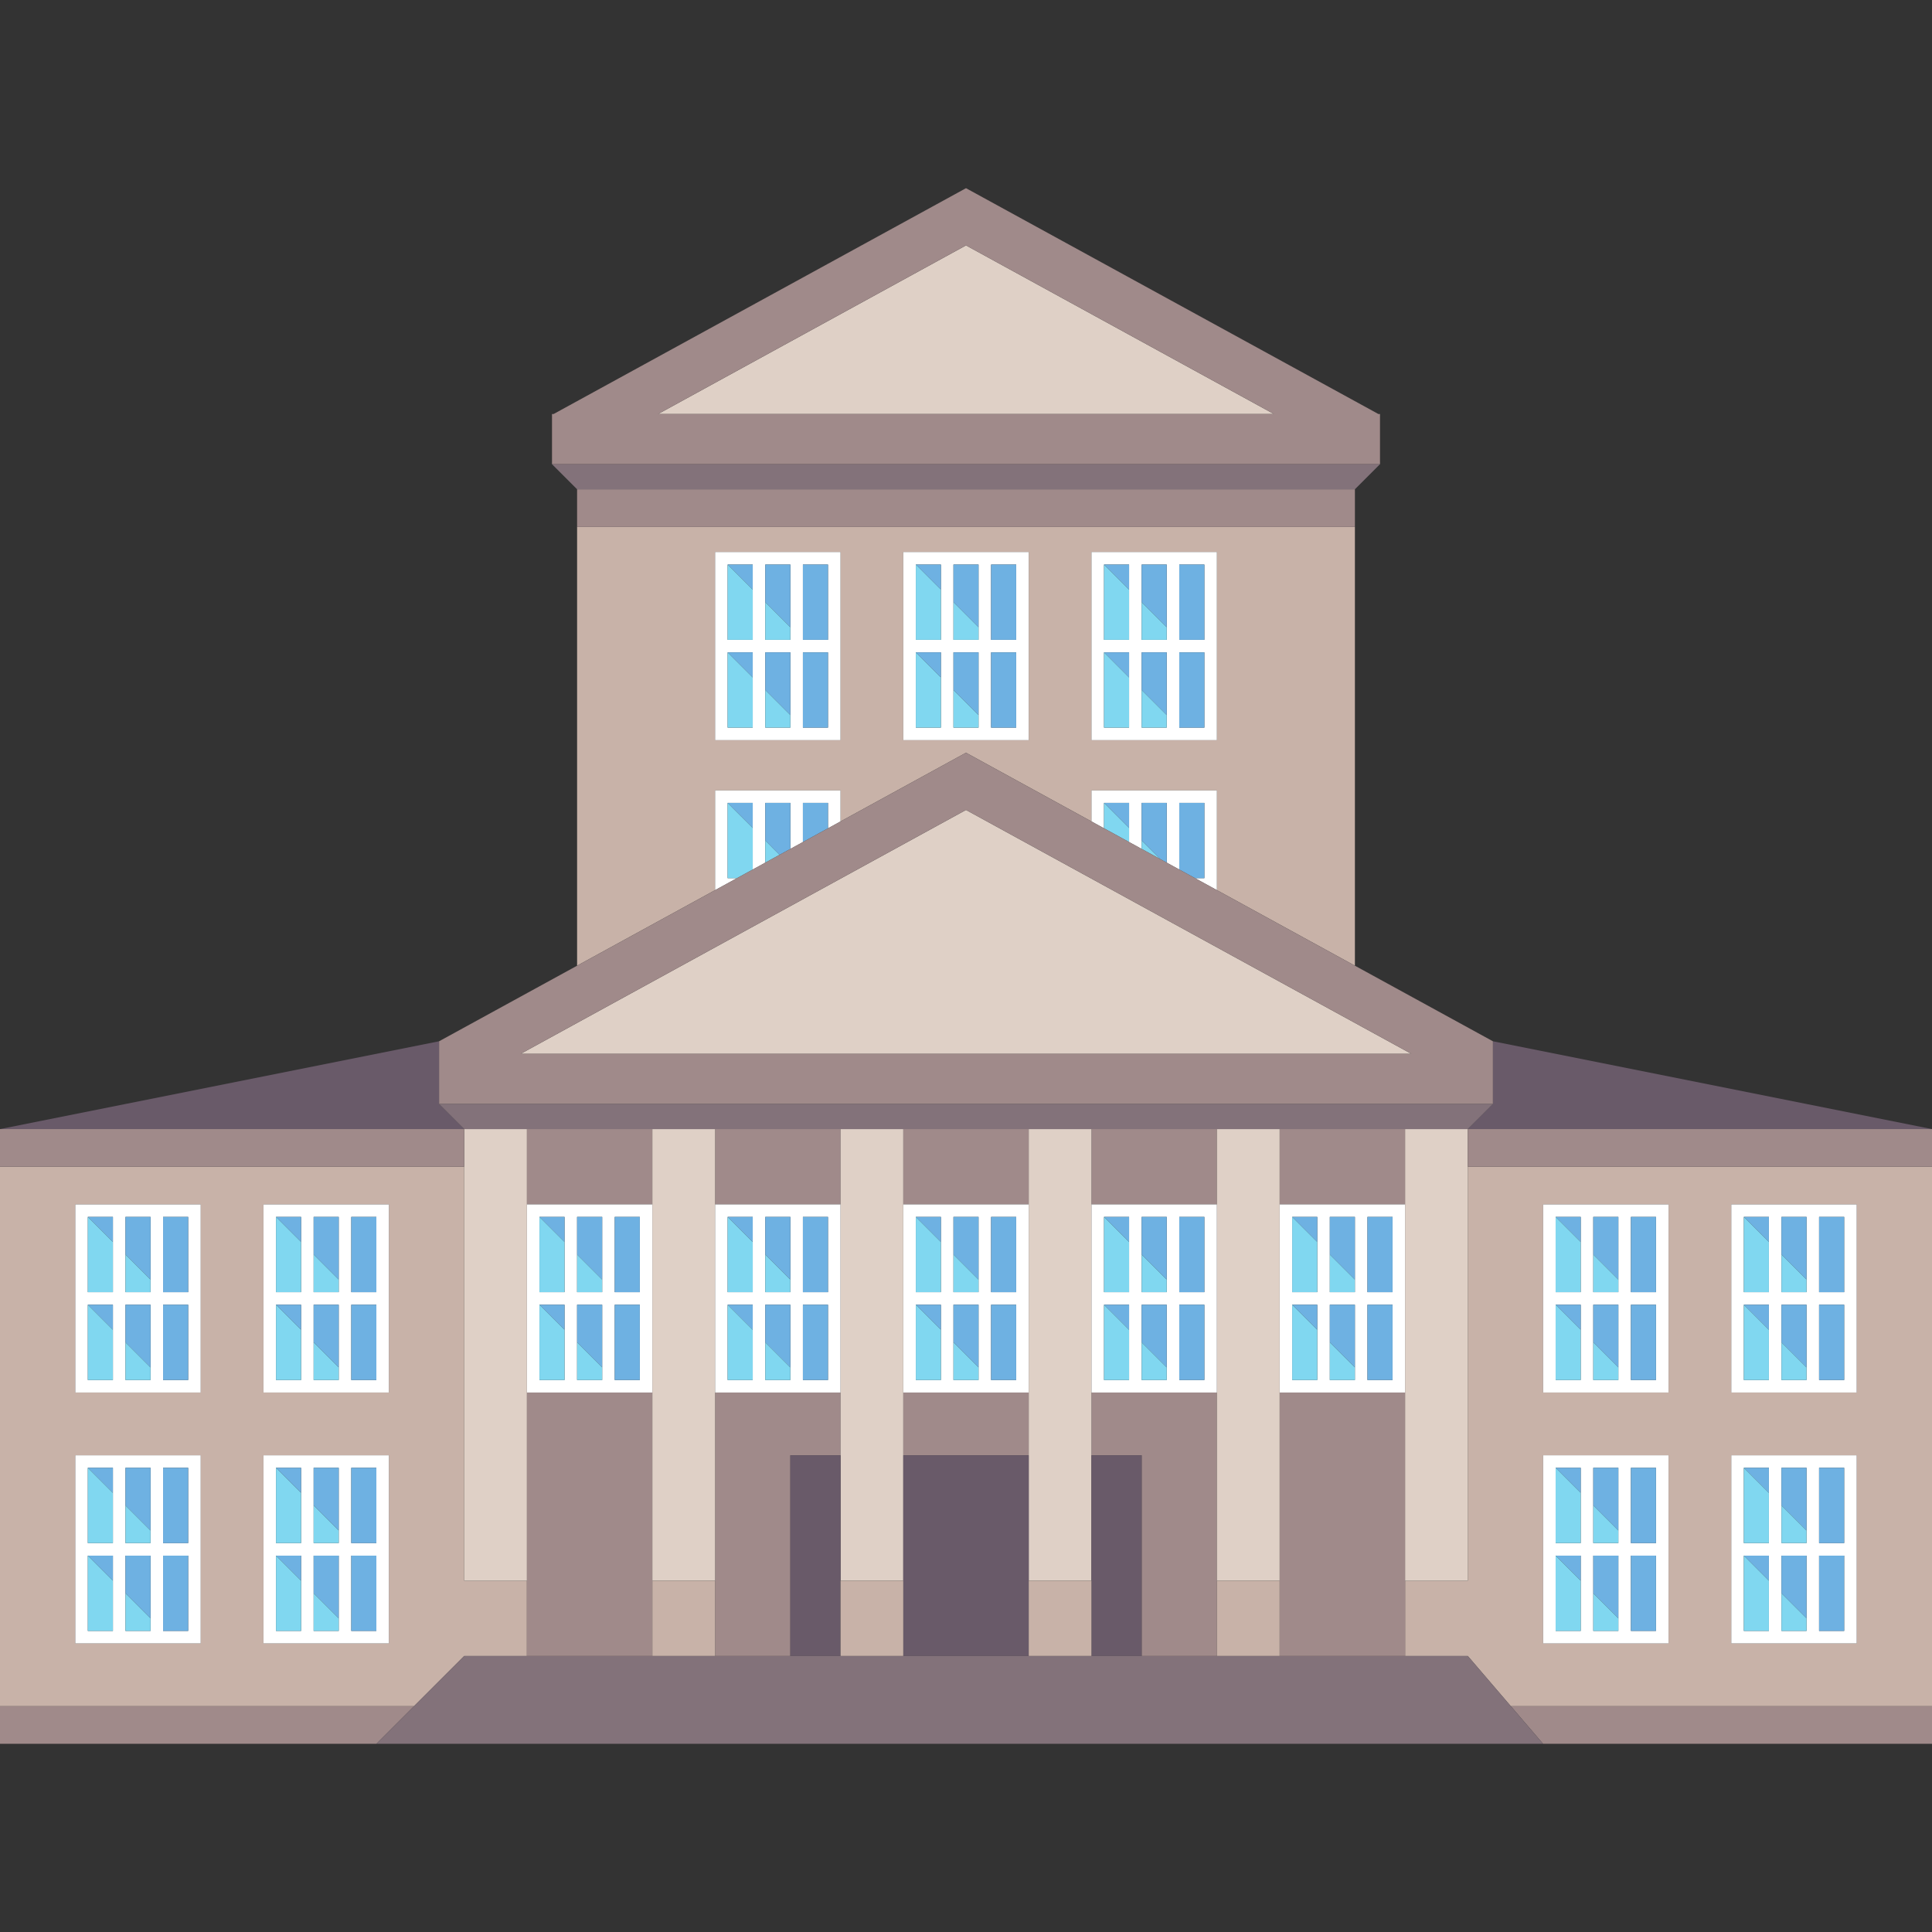 <?xml version="1.0" encoding="iso-8859-1"?>
<svg version="1.1" xmlns="http://www.w3.org/2000/svg" xmlns:xlink="http://www.w3.org/1999/xlink"
 x="0px" y="0px" viewBox="0 0 480 480"
><rect x="0" y="0" width="480" height="480" fill="#333333" stroke="none"/><g>
	<polygon style="fill:#695A69;" points="109.091,274.286 109.091,258.701 0,280.519 115.325,280.519 	"/>
	<polygon style="fill:#695A69;" points="364.675,280.519 480,280.519 370.909,258.701 370.909,274.286 	"/>
	<path style="fill:#C8B2A8;" d="M177.662,218.182v-21.818h31.169v7.718L240,187.013l31.169,17.069v-7.718h31.169v21.818v2.968
		l34.286,18.776V130.909H143.377v109.017l34.286-18.775V218.182z M271.169,162.078v-3.117v-21.818h31.169v21.818v3.117v21.818
		h-31.169V162.078z M224.416,162.078v-3.117v-21.818h31.169v21.818v3.117v21.818h-31.169V162.078z M177.662,162.078v-3.117v-21.818
		h31.169v21.818v3.117v21.818h-31.169V162.078z"/>
	<polygon style="fill:#FFFFFF;" points="177.662,196.364 177.662,218.182 177.662,221.15 183.083,218.182 180.779,218.182 
		180.779,199.481 187.013,199.481 187.013,205.714 187.013,216.03 190.13,214.323 190.13,208.831 190.13,199.481 196.364,199.481 
		196.364,210.909 199.48,209.202 199.48,199.481 205.714,199.481 205.714,205.789 208.831,204.082 208.831,196.364 	"/>
	<polygon style="fill:#6EB1E2;" points="190.13,199.481 190.13,208.831 193.678,212.38 196.364,210.909 196.364,199.481 	"/>
	<polygon style="fill:#6EB1E2;" points="199.48,199.481 199.48,209.202 205.714,205.789 205.714,199.481 	"/>
	<polygon style="fill:#6EB1E2;" points="187.013,199.481 180.779,199.481 187.013,205.714 	"/>
	<polygon style="fill:#80D7F0;" points="190.13,214.323 193.678,212.38 190.13,208.831 	"/>
	<polygon style="fill:#80D7F0;" points="180.779,199.481 180.779,218.182 183.083,218.182 187.013,216.03 187.013,205.714 	"/>
	<polygon style="fill:#FFFFFF;" points="302.338,196.364 271.169,196.364 271.169,204.082 274.286,205.788 274.286,199.481 
		280.519,199.481 280.519,205.714 280.519,209.202 283.636,210.909 283.636,208.831 283.636,199.481 289.87,199.481 289.87,214.323 
		292.987,216.03 292.987,199.481 299.221,199.481 299.221,218.182 296.917,218.182 302.338,221.15 302.338,218.182 	"/>
	<polygon style="fill:#6EB1E2;" points="283.636,199.481 283.636,208.831 288.229,213.424 289.87,214.323 289.87,199.481 	"/>
	<polygon style="fill:#6EB1E2;" points="280.519,199.481 274.286,199.481 280.519,205.714 	"/>
	<polygon style="fill:#6EB1E2;" points="299.221,199.481 292.987,199.481 292.987,216.03 296.917,218.182 299.221,218.182 	"/>
	<polygon style="fill:#80D7F0;" points="274.286,199.481 274.286,205.788 280.519,209.202 280.519,205.714 	"/>
	<polygon style="fill:#80D7F0;" points="283.636,210.909 288.229,213.424 283.636,208.831 	"/>
	<rect x="143.377" y="121.558" style="fill:#A08A8A;" width="193.247" height="9.351"/>
	<path style="fill:#C8B2A8;" d="M364.675,392.727h-15.584v18.701h15.584l10.686,12.468H480V289.87H364.675V392.727z M430.13,324.156
		v-3.117v-21.818h31.169v21.818v3.117v21.818H430.13V324.156z M430.13,386.494v-3.117v-21.818h31.169v21.818v3.117v21.818H430.13
		V386.494z M383.377,324.156v-3.117v-21.818h31.169v21.818v3.117v21.818h-31.169V324.156z M383.377,386.494v-3.117v-21.818h31.169
		v21.818v3.117v21.818h-31.169V386.494z"/>
	<path style="fill:#C8B2A8;" d="M115.325,411.429h15.584v-18.701h-15.584V289.87H0v134.026h102.857L115.325,411.429z M49.87,383.377
		v3.117v21.818H18.701v-21.818v-3.117v-21.818H49.87V383.377z M49.87,321.039v3.117v21.818H18.701v-21.818v-3.117v-21.818H49.87
		V321.039z M96.623,383.377v3.117v21.818H65.455v-21.818v-3.117v-21.818h31.169V383.377z M96.623,324.156v21.818H65.455v-21.818
		v-3.117v-21.818h31.169v21.818V324.156z"/>
	<polygon style="fill:#DFD0C6;" points="240,60.968 163.507,102.857 316.493,102.857 	"/>
	<polygon style="fill:#DFD0C6;" points="350.644,261.818 240,201.228 129.356,261.818 	"/>
	<polygon style="fill:#A08A8A;" points="162.078,280.519 130.909,280.519 130.909,299.221 143.377,299.221 162.078,299.221 
		162.078,321.039 162.078,324.156 162.078,345.974 130.909,345.974 130.909,392.727 130.909,411.429 162.078,411.429 
		162.078,392.727 	"/>
	<polygon style="fill:#A08A8A;" points="208.831,361.558 208.831,280.519 177.662,280.519 177.662,299.221 208.831,299.221 
		208.831,321.039 208.831,324.156 208.831,345.974 177.662,345.974 177.662,392.727 177.662,411.429 196.364,411.429 
		196.364,361.558 	"/>
	<polygon style="fill:#A08A8A;" points="302.338,280.519 271.169,280.519 271.169,299.221 302.338,299.221 302.338,321.039 
		302.338,324.156 302.338,345.974 271.169,345.974 271.169,361.558 283.636,361.558 283.636,411.429 302.338,411.429 
		302.338,392.727 	"/>
	<polygon style="fill:#A08A8A;" points="317.922,280.519 317.922,299.221 336.623,299.221 349.091,299.221 349.091,321.039 
		349.091,324.156 349.091,345.974 317.922,345.974 317.922,392.727 317.922,411.429 349.091,411.429 349.091,392.727 
		349.091,280.519 	"/>
	<polygon style="fill:#A08A8A;" points="255.584,299.221 255.584,321.039 255.584,324.156 255.584,345.974 224.416,345.974 
		224.416,361.558 255.584,361.558 255.584,280.519 224.416,280.519 224.416,299.221 	"/>
	<path style="fill:#A08A8A;" d="M115.325,274.286h15.584h31.169h15.584h31.169h15.584h31.169h15.584h31.169h15.584h31.169h15.584
		h6.234v-15.584l-34.286-18.776l-34.286-18.776l-5.42-2.968l-3.93-2.152l-3.117-1.707l-1.641-0.898l-4.593-2.515l-3.117-1.707
		l-6.234-3.414l-3.117-1.707L240,187.013l-31.169,17.069l-3.117,1.707l-6.234,3.414l-3.117,1.707l-2.685,1.471l-3.548,1.943
		l-3.117,1.707l-3.93,2.152l-5.421,2.968l-34.286,18.775l-34.286,18.776v15.584H115.325z M240,201.228l110.644,60.591H129.356
		L240,201.228z"/>
	<polygon style="fill:#DFD0C6;" points="130.909,345.974 130.909,324.156 130.909,321.039 130.909,299.221 130.909,299.221 
		130.909,280.519 115.325,280.519 115.325,289.87 115.325,392.727 130.909,392.727 130.909,345.974 	"/>
	<polygon style="fill:#DFD0C6;" points="162.078,392.727 177.662,392.727 177.662,345.974 177.662,345.974 177.662,324.156 
		177.662,321.039 177.662,299.221 177.662,299.221 177.662,280.519 162.078,280.519 	"/>
	<polygon style="fill:#DFD0C6;" points="208.831,361.558 208.831,392.727 224.416,392.727 224.416,361.558 224.416,345.974 
		224.416,345.974 224.416,324.156 224.416,321.039 224.416,299.221 224.416,299.221 224.416,280.519 208.831,280.519 	"/>
	<polygon style="fill:#DFD0C6;" points="255.584,361.558 255.584,392.727 271.169,392.727 271.169,361.558 271.169,345.974 
		271.169,345.974 271.169,324.156 271.169,321.039 271.169,299.221 271.169,299.221 271.169,280.519 255.584,280.519 	"/>
	<polygon style="fill:#DFD0C6;" points="302.338,392.727 317.922,392.727 317.922,345.974 317.922,345.974 317.922,324.156 
		317.922,321.039 317.922,299.221 317.922,299.221 317.922,280.519 302.338,280.519 	"/>
	<polygon style="fill:#DFD0C6;" points="349.091,392.727 364.675,392.727 364.675,289.87 364.675,280.519 349.091,280.519 	"/>
	<polygon style="fill:#83727A;" points="364.675,274.286 349.091,274.286 317.922,274.286 302.338,274.286 271.169,274.286 
		255.584,274.286 224.416,274.286 208.831,274.286 177.662,274.286 162.078,274.286 130.909,274.286 115.325,274.286 
		109.091,274.286 115.325,280.519 130.909,280.519 162.078,280.519 177.662,280.519 208.831,280.519 224.416,280.519 
		255.584,280.519 271.169,280.519 302.338,280.519 317.922,280.519 349.091,280.519 364.675,280.519 370.909,274.286 	"/>
	<polygon style="fill:#695A69;" points="255.584,361.558 224.416,361.558 224.416,392.727 224.416,411.429 255.584,411.429 
		255.584,392.727 	"/>
	<polygon style="fill:#695A69;" points="208.831,361.558 196.364,361.558 196.364,411.429 208.831,411.429 208.831,392.727 	"/>
	<polygon style="fill:#695A69;" points="271.169,361.558 271.169,392.727 271.169,411.429 283.636,411.429 283.636,361.558 	"/>
	<path style="fill:#A08A8A;" d="M342.857,115.325v-12.468h-0.406L240,46.753l-102.451,56.104h-0.406v12.468H342.857z M240,60.968
		l76.493,41.889H163.507L240,60.968z"/>
	<polygon style="fill:#83727A;" points="342.857,115.325 137.143,115.325 143.377,121.558 336.623,121.558 	"/>
	<rect x="162.078" y="392.727" style="fill:#C8B2A8;" width="15.584" height="18.701"/>
	<rect x="208.831" y="392.727" style="fill:#C8B2A8;" width="15.584" height="18.701"/>
	<rect x="255.584" y="392.727" style="fill:#C8B2A8;" width="15.584" height="18.701"/>
	<rect x="302.338" y="392.727" style="fill:#C8B2A8;" width="15.584" height="18.701"/>
	<polygon style="fill:#A08A8A;" points="0,423.896 0,433.247 93.507,433.247 102.857,423.896 	"/>
	<rect y="280.519" style="fill:#A08A8A;" width="115.325" height="9.351"/>
	<rect x="364.675" y="280.519" style="fill:#A08A8A;" width="115.325" height="9.351"/>
	<polygon style="fill:#A08A8A;" points="383.377,433.247 480,433.247 480,423.896 375.362,423.896 	"/>
	<polygon style="fill:#83727A;" points="364.675,411.429 349.091,411.429 317.922,411.429 302.338,411.429 283.636,411.429 
		271.169,411.429 255.584,411.429 224.416,411.429 208.831,411.429 196.364,411.429 177.662,411.429 162.078,411.429 
		130.909,411.429 115.325,411.429 102.857,423.896 93.507,433.247 109.091,433.247 370.909,433.247 383.377,433.247 
		375.362,423.896 	"/>
	<path style="fill:#FFFFFF;" d="M18.701,321.039v3.117v21.818H49.87v-21.818v-3.117v-21.818H18.701V321.039z M31.169,342.857v-9.351
		v-9.351h6.234v15.584v3.117H31.169z M46.753,342.857h-6.234v-18.701h6.234V342.857z M46.753,302.338v18.701h-6.234v-18.701H46.753z
		 M37.403,302.338v15.584v3.117h-6.234v-9.351v-9.351H37.403z M21.818,302.338h6.234v6.234v12.468h-6.234V302.338z M21.818,324.156
		h6.234v6.234v12.468h-6.234V324.156z"/>
	<polygon style="fill:#6EB1E2;" points="37.403,317.922 37.403,302.338 31.169,302.338 31.169,311.688 	"/>
	<polygon style="fill:#6EB1E2;" points="28.052,302.338 21.818,302.338 28.052,308.571 	"/>
	<rect x="40.519" y="302.338" style="fill:#6EB1E2;" width="6.234" height="18.701"/>
	<rect x="40.519" y="324.156" style="fill:#6EB1E2;" width="6.234" height="18.701"/>
	<polygon style="fill:#6EB1E2;" points="37.403,324.156 31.169,324.156 31.169,333.506 37.403,339.74 	"/>
	<polygon style="fill:#6EB1E2;" points="28.052,324.156 21.818,324.156 28.052,330.39 	"/>
	<polygon style="fill:#80D7F0;" points="31.169,321.039 37.403,321.039 37.403,317.922 31.169,311.688 	"/>
	<polygon style="fill:#80D7F0;" points="28.052,308.571 21.818,302.338 21.818,321.039 28.052,321.039 	"/>
	<polygon style="fill:#80D7F0;" points="31.169,333.506 31.169,342.857 37.403,342.857 37.403,339.74 	"/>
	<polygon style="fill:#80D7F0;" points="28.052,330.39 21.818,324.156 21.818,342.857 28.052,342.857 	"/>
	<path style="fill:#FFFFFF;" d="M65.455,299.221v21.818v3.117v21.818h31.169v-21.818v-3.117v-21.818H65.455z M84.156,302.338v15.584
		v3.117h-6.234v-9.351v-9.351H84.156z M68.571,302.338h6.234v6.234v12.468h-6.234V302.338z M68.571,342.857v-18.701h6.234v6.234
		v12.468H68.571z M77.922,342.857v-9.351v-9.351h6.234v15.584v3.117H77.922z M93.506,342.857h-6.234v-18.701h6.234V342.857z
		 M93.506,321.039h-6.234v-18.701h6.234V321.039z"/>
	<polygon style="fill:#6EB1E2;" points="74.805,302.338 68.571,302.338 74.805,308.571 	"/>
	<rect x="87.273" y="302.338" style="fill:#6EB1E2;" width="6.234" height="18.701"/>
	<polygon style="fill:#6EB1E2;" points="84.156,317.922 84.156,302.338 77.922,302.338 77.922,311.688 	"/>
	<polygon style="fill:#6EB1E2;" points="84.156,324.156 77.922,324.156 77.922,333.506 84.156,339.74 	"/>
	<rect x="87.273" y="324.156" style="fill:#6EB1E2;" width="6.234" height="18.701"/>
	<polygon style="fill:#6EB1E2;" points="74.805,324.156 68.571,324.156 74.805,330.39 	"/>
	<polygon style="fill:#80D7F0;" points="77.922,321.039 84.156,321.039 84.156,317.922 77.922,311.688 	"/>
	<polygon style="fill:#80D7F0;" points="74.805,308.571 68.571,302.338 68.571,321.039 74.805,321.039 	"/>
	<polygon style="fill:#80D7F0;" points="77.922,333.506 77.922,342.857 84.156,342.857 84.156,339.74 	"/>
	<polygon style="fill:#80D7F0;" points="68.571,324.156 68.571,342.857 74.805,342.857 74.805,330.39 	"/>
	<path style="fill:#FFFFFF;" d="M18.701,383.377v3.117v21.818H49.87v-21.818v-3.117v-21.818H18.701V383.377z M31.169,405.195v-9.351
		v-9.351h6.234v15.584v3.117H31.169z M46.753,405.195h-6.234v-18.701h6.234V405.195z M46.753,364.675v18.701h-6.234v-18.701H46.753z
		 M37.403,364.675v15.584v3.117h-6.234v-9.351v-9.351H37.403z M21.818,364.675h6.234v6.234v12.468h-6.234V364.675z M21.818,386.494
		h6.234v6.234v12.468h-6.234V386.494z"/>
	<polygon style="fill:#6EB1E2;" points="37.403,380.26 37.403,364.675 31.169,364.675 31.169,374.026 	"/>
	<rect x="40.519" y="364.675" style="fill:#6EB1E2;" width="6.234" height="18.701"/>
	<polygon style="fill:#6EB1E2;" points="28.052,364.675 21.818,364.675 28.052,370.909 	"/>
	<rect x="40.519" y="386.494" style="fill:#6EB1E2;" width="6.234" height="18.701"/>
	<polygon style="fill:#6EB1E2;" points="28.052,386.494 21.818,386.494 28.052,392.727 	"/>
	<polygon style="fill:#6EB1E2;" points="37.403,386.494 31.169,386.494 31.169,395.844 37.403,402.078 	"/>
	<polygon style="fill:#80D7F0;" points="28.052,370.909 21.818,364.675 21.818,383.377 28.052,383.377 	"/>
	<polygon style="fill:#80D7F0;" points="31.169,383.377 37.403,383.377 37.403,380.26 31.169,374.026 	"/>
	<polygon style="fill:#80D7F0;" points="31.169,395.844 31.169,405.195 37.403,405.195 37.403,402.078 	"/>
	<polygon style="fill:#80D7F0;" points="28.052,392.727 21.818,386.494 21.818,405.195 28.052,405.195 	"/>
	<path style="fill:#FFFFFF;" d="M65.455,383.377v3.117v21.818h31.169v-21.818v-3.117v-21.818H65.455V383.377z M77.922,405.195
		v-9.351v-9.351h6.234v15.584v3.117H77.922z M93.506,405.195h-6.234v-18.701h6.234V405.195z M93.506,364.675v18.701h-6.234v-18.701
		H93.506z M84.156,364.675v15.584v3.117h-6.234v-9.351v-9.351H84.156z M68.571,364.675h6.234v6.234v12.468h-6.234V364.675z
		 M68.571,386.494h6.234v6.234v12.468h-6.234V386.494z"/>
	<polygon style="fill:#6EB1E2;" points="84.156,380.26 84.156,364.675 77.922,364.675 77.922,374.026 	"/>
	<polygon style="fill:#6EB1E2;" points="74.805,364.675 68.571,364.675 74.805,370.909 	"/>
	<rect x="87.273" y="364.675" style="fill:#6EB1E2;" width="6.234" height="18.701"/>
	<polygon style="fill:#6EB1E2;" points="84.156,386.494 77.922,386.494 77.922,395.844 84.156,402.078 	"/>
	<polygon style="fill:#6EB1E2;" points="74.805,386.494 68.571,386.494 74.805,392.727 	"/>
	<rect x="87.273" y="386.494" style="fill:#6EB1E2;" width="6.234" height="18.701"/>
	<polygon style="fill:#80D7F0;" points="77.922,383.377 84.156,383.377 84.156,380.26 77.922,374.026 	"/>
	<polygon style="fill:#80D7F0;" points="74.805,370.909 68.571,364.675 68.571,383.377 74.805,383.377 	"/>
	<polygon style="fill:#80D7F0;" points="74.805,392.727 68.571,386.494 68.571,405.195 74.805,405.195 	"/>
	<polygon style="fill:#80D7F0;" points="77.922,395.844 77.922,405.195 84.156,405.195 84.156,402.078 	"/>
	<path style="fill:#FFFFFF;" d="M130.909,321.039v3.117v21.818h0h31.169v-21.818v-3.117v-21.818h-18.701h-12.468h0V321.039z
		 M143.377,342.857v-9.351v-9.351h6.234v15.584v3.117H143.377z M158.961,342.857h-6.234v-18.701h6.234V342.857z M158.961,302.338
		v18.701h-6.234v-18.701H158.961z M149.61,302.338v15.584v3.117h-6.234v-9.351v-9.351H149.61z M134.026,302.338h6.234v6.234v12.468
		h-6.234V302.338z M134.026,324.156h6.234v6.234v12.468h-6.234V324.156z"/>
	<rect x="152.727" y="302.338" style="fill:#6EB1E2;" width="6.234" height="18.701"/>
	<polygon style="fill:#6EB1E2;" points="149.61,317.922 149.61,302.338 143.377,302.338 143.377,311.688 	"/>
	<polygon style="fill:#6EB1E2;" points="140.26,302.338 134.026,302.338 140.26,308.571 	"/>
	<polygon style="fill:#6EB1E2;" points="140.26,324.156 134.026,324.156 140.26,330.39 	"/>
	<polygon style="fill:#6EB1E2;" points="149.61,324.156 143.377,324.156 143.377,333.506 149.61,339.74 	"/>
	<rect x="152.727" y="324.156" style="fill:#6EB1E2;" width="6.234" height="18.701"/>
	<polygon style="fill:#80D7F0;" points="143.377,321.039 149.61,321.039 149.61,317.922 143.377,311.688 	"/>
	<polygon style="fill:#80D7F0;" points="140.26,308.571 134.026,302.338 134.026,321.039 140.26,321.039 	"/>
	<polygon style="fill:#80D7F0;" points="140.26,330.39 134.026,324.156 134.026,342.857 140.26,342.857 	"/>
	<polygon style="fill:#80D7F0;" points="143.377,333.506 143.377,342.857 149.61,342.857 149.61,339.74 	"/>
	<path style="fill:#FFFFFF;" d="M177.662,321.039v3.117v21.818h0h31.169v-21.818v-3.117v-21.818h-31.169h0V321.039z M190.13,342.857
		v-9.351v-9.351h6.234v15.584v3.117H190.13z M205.714,342.857h-6.234v-18.701h6.234V342.857z M205.714,302.338v18.701h-6.234
		v-18.701H205.714z M196.364,302.338v15.584v3.117h-6.234v-9.351v-9.351H196.364z M180.779,302.338h6.234v6.234v12.468h-6.234
		V302.338z M180.779,324.156h6.234v6.234v12.468h-6.234V324.156z"/>
	<rect x="199.48" y="302.338" style="fill:#6EB1E2;" width="6.234" height="18.701"/>
	<polygon style="fill:#6EB1E2;" points="187.013,302.338 180.779,302.338 187.013,308.571 	"/>
	<polygon style="fill:#6EB1E2;" points="196.364,317.922 196.364,302.338 190.13,302.338 190.13,311.688 	"/>
	<polygon style="fill:#6EB1E2;" points="196.364,324.156 190.13,324.156 190.13,333.506 196.364,339.74 	"/>
	<polygon style="fill:#6EB1E2;" points="187.013,324.156 180.779,324.156 187.013,330.39 	"/>
	<rect x="199.48" y="324.156" style="fill:#6EB1E2;" width="6.234" height="18.701"/>
	<polygon style="fill:#80D7F0;" points="190.13,321.039 196.364,321.039 196.364,317.922 190.13,311.688 	"/>
	<polygon style="fill:#80D7F0;" points="187.013,308.571 180.779,302.338 180.779,321.039 187.013,321.039 	"/>
	<polygon style="fill:#80D7F0;" points="187.013,330.39 180.779,324.156 180.779,342.857 187.013,342.857 	"/>
	<polygon style="fill:#80D7F0;" points="190.13,333.506 190.13,342.857 196.364,342.857 196.364,339.74 	"/>
	<path style="fill:#FFFFFF;" d="M255.584,324.156v-3.117v-21.818h-31.169h0v21.818v3.117v21.818h0h31.169V324.156z M243.117,302.338
		v15.584v3.117h-6.234v-9.351v-9.351H243.117z M227.532,302.338h6.234v6.234v12.468h-6.234V302.338z M227.532,342.857v-18.701h6.234
		v6.234v12.468H227.532z M236.883,342.857v-9.351v-9.351h6.234v15.584v3.117H236.883z M252.467,342.857h-6.234v-18.701h6.234
		V342.857z M252.467,321.039h-6.234v-18.701h6.234V321.039z"/>
	<polygon style="fill:#6EB1E2;" points="243.117,317.922 243.117,302.338 236.883,302.338 236.883,311.688 	"/>
	<polygon style="fill:#6EB1E2;" points="233.766,302.338 227.532,302.338 233.766,308.571 	"/>
	<rect x="246.234" y="302.338" style="fill:#6EB1E2;" width="6.234" height="18.701"/>
	<rect x="246.234" y="324.156" style="fill:#6EB1E2;" width="6.234" height="18.701"/>
	<polygon style="fill:#6EB1E2;" points="243.117,324.156 236.883,324.156 236.883,333.506 243.117,339.74 	"/>
	<polygon style="fill:#6EB1E2;" points="233.766,324.156 227.532,324.156 233.766,330.39 	"/>
	<polygon style="fill:#80D7F0;" points="233.766,308.571 227.532,302.338 227.532,321.039 233.766,321.039 	"/>
	<polygon style="fill:#80D7F0;" points="236.883,321.039 243.117,321.039 243.117,317.922 236.883,311.688 	"/>
	<polygon style="fill:#80D7F0;" points="236.883,333.506 236.883,342.857 243.117,342.857 243.117,339.74 	"/>
	<polygon style="fill:#80D7F0;" points="227.532,324.156 227.532,342.857 233.766,342.857 233.766,330.39 	"/>
	<path style="fill:#FFFFFF;" d="M271.169,321.039v3.117v21.818h0h31.169v-21.818v-3.117v-21.818h-31.169h0V321.039z
		 M283.636,342.857v-9.351v-9.351h6.234v15.584v3.117H283.636z M299.221,342.857h-6.234v-18.701h6.234V342.857z M299.221,302.338
		v18.701h-6.234v-18.701H299.221z M289.87,302.338v15.584v3.117h-6.234v-9.351v-9.351H289.87z M274.286,302.338h6.234v6.234v12.468
		h-6.234V302.338z M274.286,324.156h6.234v6.234v12.468h-6.234V324.156z"/>
	<polygon style="fill:#6EB1E2;" points="289.87,317.922 289.87,302.338 283.636,302.338 283.636,311.688 	"/>
	<polygon style="fill:#6EB1E2;" points="280.519,302.338 274.286,302.338 280.519,308.571 	"/>
	<rect x="292.987" y="302.338" style="fill:#6EB1E2;" width="6.234" height="18.701"/>
	<polygon style="fill:#6EB1E2;" points="289.87,324.156 283.636,324.156 283.636,333.506 289.87,339.74 	"/>
	<polygon style="fill:#6EB1E2;" points="280.519,324.156 274.286,324.156 280.519,330.39 	"/>
	<rect x="292.987" y="324.156" style="fill:#6EB1E2;" width="6.234" height="18.701"/>
	<polygon style="fill:#80D7F0;" points="283.636,321.039 289.87,321.039 289.87,317.922 283.636,311.688 	"/>
	<polygon style="fill:#80D7F0;" points="280.519,308.571 274.286,302.338 274.286,321.039 280.519,321.039 	"/>
	<polygon style="fill:#80D7F0;" points="283.636,333.506 283.636,342.857 289.87,342.857 289.87,339.74 	"/>
	<polygon style="fill:#80D7F0;" points="280.519,330.39 274.286,324.156 274.286,342.857 280.519,342.857 	"/>
	<path style="fill:#FFFFFF;" d="M317.922,321.039v3.117v21.818h0h31.169v-21.818v-3.117v-21.818h-12.467h-18.701h0V321.039z
		 M330.39,342.857v-9.351v-9.351h6.234v15.584v3.117H330.39z M345.974,342.857h-6.234v-18.701h6.234V342.857z M345.974,302.338
		v18.701h-6.234v-18.701H345.974z M336.623,302.338v15.584v3.117h-6.234v-9.351v-9.351H336.623z M321.039,302.338h6.234v6.234
		v12.468h-6.234V302.338z M321.039,324.156h6.234v6.234v12.468h-6.234V324.156z"/>
	<polygon style="fill:#6EB1E2;" points="336.623,317.922 336.623,302.338 330.39,302.338 330.39,311.688 	"/>
	<rect x="339.74" y="302.338" style="fill:#6EB1E2;" width="6.234" height="18.701"/>
	<polygon style="fill:#6EB1E2;" points="327.273,302.338 321.039,302.338 327.273,308.571 	"/>
	<polygon style="fill:#6EB1E2;" points="336.623,324.156 330.39,324.156 330.39,333.506 336.623,339.74 	"/>
	<rect x="339.74" y="324.156" style="fill:#6EB1E2;" width="6.234" height="18.701"/>
	<polygon style="fill:#6EB1E2;" points="327.273,324.156 321.039,324.156 327.273,330.39 	"/>
	<polygon style="fill:#80D7F0;" points="330.39,321.039 336.623,321.039 336.623,317.922 330.39,311.688 	"/>
	<polygon style="fill:#80D7F0;" points="327.273,308.571 321.039,302.338 321.039,321.039 327.273,321.039 	"/>
	<polygon style="fill:#80D7F0;" points="327.273,330.39 321.039,324.156 321.039,342.857 327.273,342.857 	"/>
	<polygon style="fill:#80D7F0;" points="330.39,333.506 330.39,342.857 336.623,342.857 336.623,339.74 	"/>
	<path style="fill:#FFFFFF;" d="M414.545,324.156v-3.117v-21.818h-31.169v21.818v3.117v21.818h31.169V324.156z M402.078,302.338
		v15.584v3.117h-6.234v-9.351v-9.351H402.078z M386.493,302.338h6.234v6.234v12.468h-6.234V302.338z M386.493,342.857v-18.701h6.234
		v6.234v12.468H386.493z M395.844,342.857v-9.351v-9.351h6.234v15.584v3.117H395.844z M411.428,342.857h-6.234v-18.701h6.234
		V342.857z M411.428,321.039h-6.234v-18.701h6.234V321.039z"/>
	<polygon style="fill:#6EB1E2;" points="402.078,317.922 402.078,302.338 395.844,302.338 395.844,311.688 	"/>
	<rect x="405.195" y="302.338" style="fill:#6EB1E2;" width="6.234" height="18.701"/>
	<polygon style="fill:#6EB1E2;" points="392.727,302.338 386.493,302.338 392.727,308.571 	"/>
	<rect x="405.195" y="324.156" style="fill:#6EB1E2;" width="6.234" height="18.701"/>
	<polygon style="fill:#6EB1E2;" points="402.078,324.156 395.844,324.156 395.844,333.506 402.078,339.74 	"/>
	<polygon style="fill:#6EB1E2;" points="392.727,324.156 386.493,324.156 392.727,330.39 	"/>
	<polygon style="fill:#80D7F0;" points="392.727,308.571 386.493,302.338 386.493,321.039 392.727,321.039 	"/>
	<polygon style="fill:#80D7F0;" points="395.844,321.039 402.078,321.039 402.078,317.922 395.844,311.688 	"/>
	<polygon style="fill:#80D7F0;" points="395.844,333.506 395.844,342.857 402.078,342.857 402.078,339.74 	"/>
	<polygon style="fill:#80D7F0;" points="386.493,324.156 386.493,342.857 392.727,342.857 392.727,330.39 	"/>
	<path style="fill:#FFFFFF;" d="M461.299,324.156v-3.117v-21.818H430.13v21.818v3.117v21.818h31.169V324.156z M448.831,302.338
		v15.584v3.117h-6.234v-9.351v-9.351H448.831z M433.247,302.338h6.234v6.234v12.468h-6.234V302.338z M433.247,342.857v-18.701h6.234
		v6.234v12.468H433.247z M442.597,342.857v-9.351v-9.351h6.234v15.584v3.117H442.597z M458.182,342.857h-6.234v-18.701h6.234
		V342.857z M458.182,321.039h-6.234v-18.701h6.234V321.039z"/>
	<polygon style="fill:#6EB1E2;" points="448.831,317.922 448.831,302.338 442.597,302.338 442.597,311.688 	"/>
	<rect x="451.948" y="302.338" style="fill:#6EB1E2;" width="6.234" height="18.701"/>
	<polygon style="fill:#6EB1E2;" points="439.48,302.338 433.247,302.338 439.48,308.571 	"/>
	<polygon style="fill:#6EB1E2;" points="448.831,324.156 442.597,324.156 442.597,333.506 448.831,339.74 	"/>
	<rect x="451.948" y="324.156" style="fill:#6EB1E2;" width="6.234" height="18.701"/>
	<polygon style="fill:#6EB1E2;" points="439.48,324.156 433.247,324.156 439.48,330.39 	"/>
	<polygon style="fill:#80D7F0;" points="439.48,308.571 433.247,302.338 433.247,321.039 439.48,321.039 	"/>
	<polygon style="fill:#80D7F0;" points="442.597,321.039 448.831,321.039 448.831,317.922 442.597,311.688 	"/>
	<polygon style="fill:#80D7F0;" points="433.247,324.156 433.247,342.857 439.48,342.857 439.48,330.39 	"/>
	<polygon style="fill:#80D7F0;" points="442.597,333.506 442.597,342.857 448.831,342.857 448.831,339.74 	"/>
	<path style="fill:#FFFFFF;" d="M414.545,386.494v-3.117v-21.818h-31.169v21.818v3.117v21.818h31.169V386.494z M402.078,364.675
		v15.584v3.117h-6.234v-9.351v-9.351H402.078z M386.493,364.675h6.234v6.234v12.468h-6.234V364.675z M386.493,405.195v-18.701h6.234
		v6.234v12.468H386.493z M395.844,405.195v-9.351v-9.351h6.234v15.584v3.117H395.844z M411.428,405.195h-6.234v-18.701h6.234
		V405.195z M411.428,383.377h-6.234v-18.701h6.234V383.377z"/>
	<polygon style="fill:#6EB1E2;" points="392.727,364.675 386.493,364.675 392.727,370.909 	"/>
	<polygon style="fill:#6EB1E2;" points="402.078,380.26 402.078,364.675 395.844,364.675 395.844,374.026 	"/>
	<rect x="405.195" y="364.675" style="fill:#6EB1E2;" width="6.234" height="18.701"/>
	<polygon style="fill:#6EB1E2;" points="402.078,386.494 395.844,386.494 395.844,395.844 402.078,402.078 	"/>
	<polygon style="fill:#6EB1E2;" points="392.727,386.494 386.493,386.494 392.727,392.727 	"/>
	<rect x="405.195" y="386.494" style="fill:#6EB1E2;" width="6.234" height="18.701"/>
	<polygon style="fill:#80D7F0;" points="395.844,383.377 402.078,383.377 402.078,380.26 395.844,374.026 	"/>
	<polygon style="fill:#80D7F0;" points="392.727,370.909 386.493,364.675 386.493,383.377 392.727,383.377 	"/>
	<polygon style="fill:#80D7F0;" points="395.844,395.844 395.844,405.195 402.078,405.195 402.078,402.078 	"/>
	<polygon style="fill:#80D7F0;" points="386.493,386.494 386.493,405.195 392.727,405.195 392.727,392.727 	"/>
	<path style="fill:#FFFFFF;" d="M461.299,386.494v-3.117v-21.818H430.13v21.818v3.117v21.818h31.169V386.494z M448.831,364.675
		v15.584v3.117h-6.234v-9.351v-9.351H448.831z M433.247,364.675h6.234v6.234v12.468h-6.234V364.675z M433.247,405.195v-18.701h6.234
		v6.234v12.468H433.247z M442.597,405.195v-9.351v-9.351h6.234v15.584v3.117H442.597z M458.182,405.195h-6.234v-18.701h6.234
		V405.195z M458.182,383.377h-6.234v-18.701h6.234V383.377z"/>
	<polygon style="fill:#6EB1E2;" points="439.48,364.675 433.247,364.675 439.48,370.909 	"/>
	<polygon style="fill:#6EB1E2;" points="448.831,380.26 448.831,364.675 442.597,364.675 442.597,374.026 	"/>
	<rect x="451.948" y="364.675" style="fill:#6EB1E2;" width="6.234" height="18.701"/>
	<polygon style="fill:#6EB1E2;" points="448.831,386.494 442.597,386.494 442.597,395.844 448.831,402.078 	"/>
	<polygon style="fill:#6EB1E2;" points="439.48,386.494 433.247,386.494 439.48,392.727 	"/>
	<rect x="451.948" y="386.494" style="fill:#6EB1E2;" width="6.234" height="18.701"/>
	<polygon style="fill:#80D7F0;" points="442.597,383.377 448.831,383.377 448.831,380.26 442.597,374.026 	"/>
	<polygon style="fill:#80D7F0;" points="439.48,370.909 433.247,364.675 433.247,383.377 439.48,383.377 	"/>
	<polygon style="fill:#80D7F0;" points="442.597,395.844 442.597,405.195 448.831,405.195 448.831,402.078 	"/>
	<polygon style="fill:#80D7F0;" points="433.247,386.494 433.247,405.195 439.48,405.195 439.48,392.727 	"/>
	<path style="fill:#FFFFFF;" d="M302.338,162.078v-3.117v-21.818h-31.169v21.818v3.117v21.818h31.169V162.078z M289.87,140.26
		v15.584v3.117h-6.234v-9.351v-9.351H289.87z M274.286,140.26h6.234v6.234v12.468h-6.234V140.26z M274.286,180.779v-18.701h6.234
		v6.234v12.468H274.286z M283.636,180.779v-9.351v-9.351h6.234v15.584v3.117H283.636z M299.221,180.779h-6.234v-18.701h6.234
		V180.779z M299.221,158.961h-6.234V140.26h6.234V158.961z"/>
	<polygon style="fill:#6EB1E2;" points="289.87,155.844 289.87,140.26 283.636,140.26 283.636,149.61 	"/>
	<rect x="292.987" y="140.26" style="fill:#6EB1E2;" width="6.234" height="18.701"/>
	<polygon style="fill:#6EB1E2;" points="280.519,140.26 274.286,140.26 280.519,146.494 	"/>
	<polygon style="fill:#6EB1E2;" points="280.519,162.078 274.286,162.078 280.519,168.312 	"/>
	<polygon style="fill:#6EB1E2;" points="289.87,162.078 283.636,162.078 283.636,171.429 289.87,177.662 	"/>
	<rect x="292.987" y="162.078" style="fill:#6EB1E2;" width="6.234" height="18.701"/>
	<polygon style="fill:#80D7F0;" points="280.519,146.494 274.286,140.26 274.286,158.961 280.519,158.961 	"/>
	<polygon style="fill:#80D7F0;" points="283.636,158.961 289.87,158.961 289.87,155.844 283.636,149.61 	"/>
	<polygon style="fill:#80D7F0;" points="274.286,162.078 274.286,180.779 280.519,180.779 280.519,168.312 	"/>
	<polygon style="fill:#80D7F0;" points="283.636,171.429 283.636,180.779 289.87,180.779 289.87,177.662 	"/>
	<path style="fill:#FFFFFF;" d="M208.831,162.078v-3.117v-21.818h-31.169v21.818v3.117v21.818h31.169V162.078z M196.364,140.26
		v15.584v3.117h-6.234v-9.351v-9.351H196.364z M180.779,140.26h6.234v6.234v12.468h-6.234V140.26z M180.779,180.779v-18.701h6.234
		v6.234v12.468H180.779z M190.13,180.779v-9.351v-9.351h6.234v15.584v3.117H190.13z M205.714,180.779h-6.234v-18.701h6.234V180.779z
		 M205.714,158.961h-6.234V140.26h6.234V158.961z"/>
	<rect x="199.48" y="140.26" style="fill:#6EB1E2;" width="6.234" height="18.701"/>
	<polygon style="fill:#6EB1E2;" points="196.364,155.844 196.364,140.26 190.13,140.26 190.13,149.61 	"/>
	<polygon style="fill:#6EB1E2;" points="187.013,140.26 180.779,140.26 187.013,146.494 	"/>
	<polygon style="fill:#6EB1E2;" points="187.013,162.078 180.779,162.078 187.013,168.312 	"/>
	<polygon style="fill:#6EB1E2;" points="196.364,162.078 190.13,162.078 190.13,171.429 196.364,177.662 	"/>
	<rect x="199.48" y="162.078" style="fill:#6EB1E2;" width="6.234" height="18.701"/>
	<polygon style="fill:#80D7F0;" points="187.013,146.494 180.779,140.26 180.779,158.961 187.013,158.961 	"/>
	<polygon style="fill:#80D7F0;" points="190.13,158.961 196.364,158.961 196.364,155.844 190.13,149.61 	"/>
	<polygon style="fill:#80D7F0;" points="180.779,162.078 180.779,180.779 187.013,180.779 187.013,168.312 	"/>
	<polygon style="fill:#80D7F0;" points="190.13,171.429 190.13,180.779 196.364,180.779 196.364,177.662 	"/>
	<path style="fill:#FFFFFF;" d="M255.584,162.078v-3.117v-21.818h-31.169v21.818v3.117v21.818h31.169V162.078z M243.117,140.26
		v15.584v3.117h-6.234v-9.351v-9.351H243.117z M227.532,140.26h6.234v6.234v12.468h-6.234V140.26z M227.532,180.779v-18.701h6.234
		v6.234v12.468H227.532z M236.883,180.779v-9.351v-9.351h6.234v15.584v3.117H236.883z M252.467,180.779h-6.234v-18.701h6.234
		V180.779z M252.467,158.961h-6.234V140.26h6.234V158.961z"/>
	<polygon style="fill:#6EB1E2;" points="233.766,140.26 227.532,140.26 233.766,146.494 	"/>
	<rect x="246.234" y="140.26" style="fill:#6EB1E2;" width="6.234" height="18.701"/>
	<polygon style="fill:#6EB1E2;" points="243.117,155.844 243.117,140.26 236.883,140.26 236.883,149.61 	"/>
	<polygon style="fill:#6EB1E2;" points="243.117,162.078 236.883,162.078 236.883,171.429 243.117,177.662 	"/>
	<rect x="246.234" y="162.078" style="fill:#6EB1E2;" width="6.234" height="18.701"/>
	<polygon style="fill:#6EB1E2;" points="233.766,162.078 227.532,162.078 233.766,168.312 	"/>
	<polygon style="fill:#80D7F0;" points="233.766,146.494 227.532,140.26 227.532,158.961 233.766,158.961 	"/>
	<polygon style="fill:#80D7F0;" points="236.883,158.961 243.117,158.961 243.117,155.844 236.883,149.61 	"/>
	<polygon style="fill:#80D7F0;" points="236.883,171.429 236.883,180.779 243.117,180.779 243.117,177.662 	"/>
	<polygon style="fill:#80D7F0;" points="227.532,162.078 227.532,180.779 233.766,180.779 233.766,168.312 	"/>
</g>
<g>
</g>
<g>
</g>
<g>
</g>
<g>
</g>
<g>
</g>
<g>
</g>
<g>
</g>
<g>
</g>
<g>
</g>
<g>
</g>
<g>
</g>
<g>
</g>
<g>
</g>
<g>
</g>
<g>
</g>
</svg>
